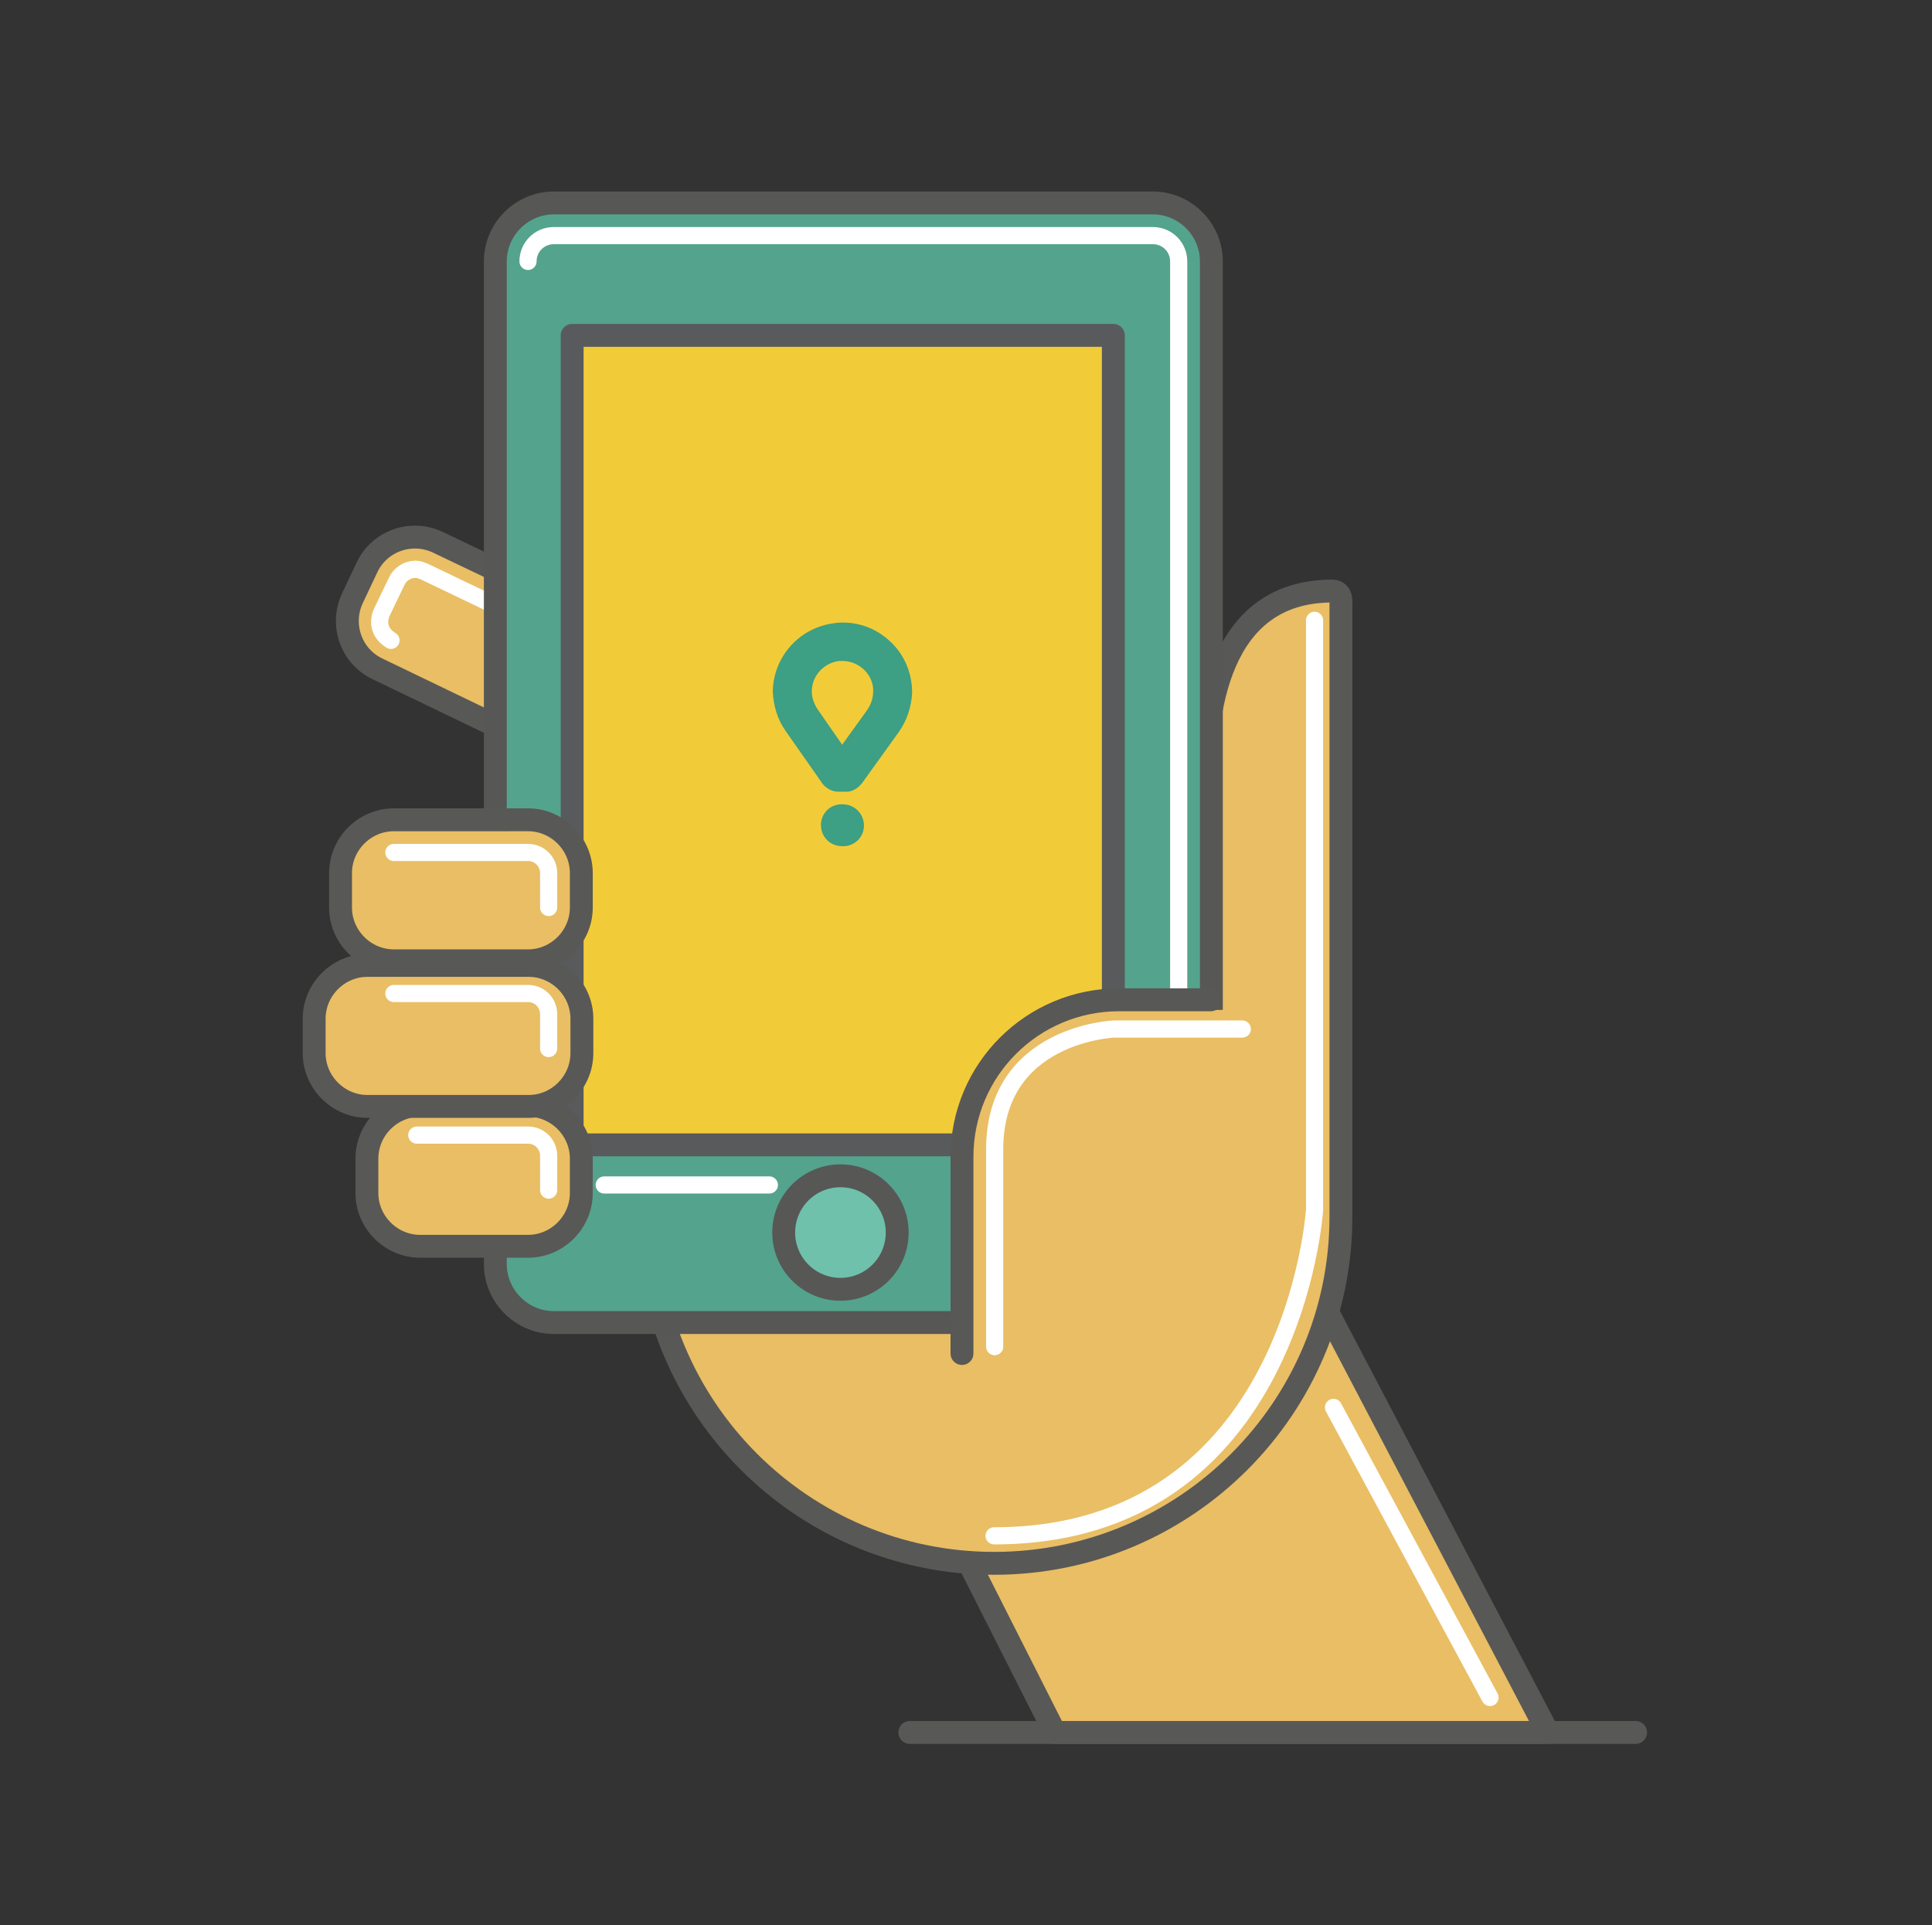 <?xml version="1.0" encoding="utf-8"?>
<!-- Generator: Adobe Illustrator 22.1.0, SVG Export Plug-In . SVG Version: 6.00 Build 0)  -->
<svg version="1.1" id="Capa_1" xmlns="http://www.w3.org/2000/svg" xmlns:xlink="http://www.w3.org/1999/xlink" x="0px" y="0px"
	 viewBox="0 0 337 335.8" style="enable-background:new 0 0 337 335.8;" xml:space="preserve">
<rect x="0" y="0" width="337" height="335.8" fill="#333333" stroke="none"/>
<style type="text/css">
	.st0{fill:#E9BE64;stroke:#585857;stroke-width:3.991;stroke-linecap:round;stroke-linejoin:round;stroke-miterlimit:10;}
	.st1{fill:none;stroke:#FFFFFF;stroke-width:2.994;stroke-linecap:round;stroke-linejoin:round;stroke-miterlimit:10;}
	.st2{fill:#54A38D;stroke:#575756;stroke-width:3.991;stroke-linecap:round;stroke-linejoin:round;stroke-miterlimit:10;}
	.st3{fill:#F2CC38;stroke:#595A5B;stroke-width:3.991;stroke-linecap:round;stroke-linejoin:round;stroke-miterlimit:10;}
	.st4{fill:#E9BE64;}
	.st5{fill:#F2CC38;}
	.st6{fill:#3D9F83;}
	.st7{fill:none;stroke:#585857;stroke-width:3.991;stroke-linecap:round;stroke-linejoin:round;stroke-miterlimit:10;}
	.st8{fill:#6FC1AC;stroke:#575756;stroke-width:3.991;stroke-linecap:round;stroke-linejoin:round;stroke-miterlimit:10;}
</style>
<polygon class="st0" points="223.1,212.7 270,302.2 184,302.2 162.3,259.3 "/>
<path class="st0" d="M61.5,104.3c-2.2,4.6-0.3,10.2,4.4,12.4l38.2,18.4c4.6,2.2,0.2,0.3,2.4-4.4l2.6-5.4c2.2-4.6,10.2-10.2,5.6-12.4
	L76.4,94.6c-4.6-2.2-10.2-0.3-12.4,4.4L61.5,104.3z"/>
<path class="st1" d="M113.9,122.9c0.4-0.9,0.5-1.9,0.1-2.8c-0.3-0.9-1-1.6-1.8-2.1L74,99.7c-0.5-0.2-1-0.4-1.5-0.4
	c-1.4,0-2.7,0.8-3.3,2.1l-2.6,5.4c-0.4,0.9-0.5,1.9-0.2,2.8c0.3,0.9,1,1.6,1.8,2.1"/>
<path class="st0" d="M167.8,199.6v2.1c0-15.2,12.3-27.4,27.4-27.4h15v-37c0-12.3,1.9-34.2,22.2-34.2c1.8,0,1.5,2.3,1.5,2.3v19.9
	v40.1v34.2v12.6c0,33.4-27.1,60.5-60.5,60.5s-60.5-27.1-60.5-60.5v-12.6H167.8z"/>
<g>
	<path class="st2" d="M86.4,220.5c0,5.6,4.6,10.2,10.2,10.2h104.5c5.6,0,10.2-4.6,10.2-10.2V45.6c0-5.6-4.6-10.2-10.2-10.2H96.6
		c-5.6,0-10.2,4.6-10.2,10.2V220.5z"/>
	<path class="st1" d="M201.1,225.1c2.5,0,4.5-2,4.5-4.5V45.6c0-2.5-2-4.5-4.5-4.5H96.6c-2.5,0-4.5,2-4.5,4.5"/>
	<rect x="99.8" y="58.5" class="st3" width="94.4" height="141.2"/>
</g>
<polygon class="st4" points="167.8,239.7 218.2,239.7 218.2,176.1 193.5,176.4 177.6,197 167.8,205.2 "/>
<path class="st0" d="M167.8,236.1v-34.3c0-15.2,12.3-27.4,27.4-27.4h16"/>
<path class="st0" d="M64,208.1c0,5.1,4.2,9.3,9.3,9.3h18.8c5.1,0,9.3-4.2,9.3-9.3v-6c0-5.1-4.2-9.3-9.3-9.3H73.3
	c-5.1,0-9.3,4.2-9.3,9.3V208.1z"/>
<path class="st0" d="M54.8,183.7c0,5.1,4.2,9.3,9.3,9.3h28.1c5.1,0,9.3-4.2,9.3-9.3v-6c0-5.1-4.2-9.3-9.3-9.3H64.1
	c-5.1,0-9.3,4.2-9.3,9.3V183.7z"/>
<path class="st0" d="M59.4,158.3c0,5.1,4.2,9.3,9.3,9.3h23.4c5.1,0,9.3-4.2,9.3-9.3v-6c0-5.1-4.2-9.3-9.3-9.3H68.7
	c-5.1,0-9.3,4.2-9.3,9.3V158.3z"/>
<path class="st1" d="M95.7,158.3v-6c0-2-1.6-3.6-3.6-3.6H68.7"/>
<path class="st1" d="M95.7,182.9v-6c0-2-1.6-3.6-3.6-3.6H68.7"/>
<path class="st1" d="M95.7,207.6v-6c0-2-1.6-3.6-3.6-3.6H72.7"/>
<path class="st1" d="M229.3,108.2v102.8c0,0-3.6,56.9-55.9,56.9"/>
<path class="st1" d="M216.7,179.5h-22.4c0,0-20.8,0.8-20.8,21v34.4"/>
<line class="st1" x1="134.2" y1="206.7" x2="105.4" y2="206.7"/>
<circle class="st5" cx="147" cy="129.1" r="29.3"/>
<g>
	<g>
		<path class="st6" d="M137.1,127.6l6.3,9c0,0,0.9,1.4,2.7,1.5l1.4,0c0.1,0,0.3,0,0.4,0c1.6-0.2,2.3-1.4,2.4-1.4l6.4-8.9
			c1.5-2.1,2.3-4.5,2.4-7c0-3.2-1.2-6.3-3.5-8.6c-2.3-2.3-5.3-3.6-8.5-3.6c-0.5,0-1,0-1.5,0.1c-6.1,0.7-10.7,5.8-10.8,11.9
			C134.9,123.1,135.6,125.5,137.1,127.6z M141.6,120.6c0-2.7,2.1-5,4.8-5.3c0.2,0,0.4,0,0.6,0c1.4,0,2.8,0.6,3.8,1.6
			c1,1,1.6,2.4,1.5,3.8c0,1.1-0.4,2.2-1,3.1l-4.4,6.1l-4.3-6.2C142,122.8,141.6,121.7,141.6,120.6z"/>
	</g>
	<g>
		<path class="st6" d="M147,140.3c2.1,0,3.7,1.7,3.7,3.7c0,1.9-1.4,3.4-3.3,3.6c-0.2,0-0.3,0-0.5,0c-2.1,0-3.7-1.6-3.7-3.7
			C143.2,141.9,144.8,140.2,147,140.3z"/>
	</g>
</g>
<line class="st1" x1="259.9" y1="296.1" x2="232.6" y2="245.5"/>
<line class="st7" x1="285.3" y1="302.2" x2="158.7" y2="302.2"/>
<circle class="st8" cx="146.6" cy="215" r="9.9"/>
</svg>
